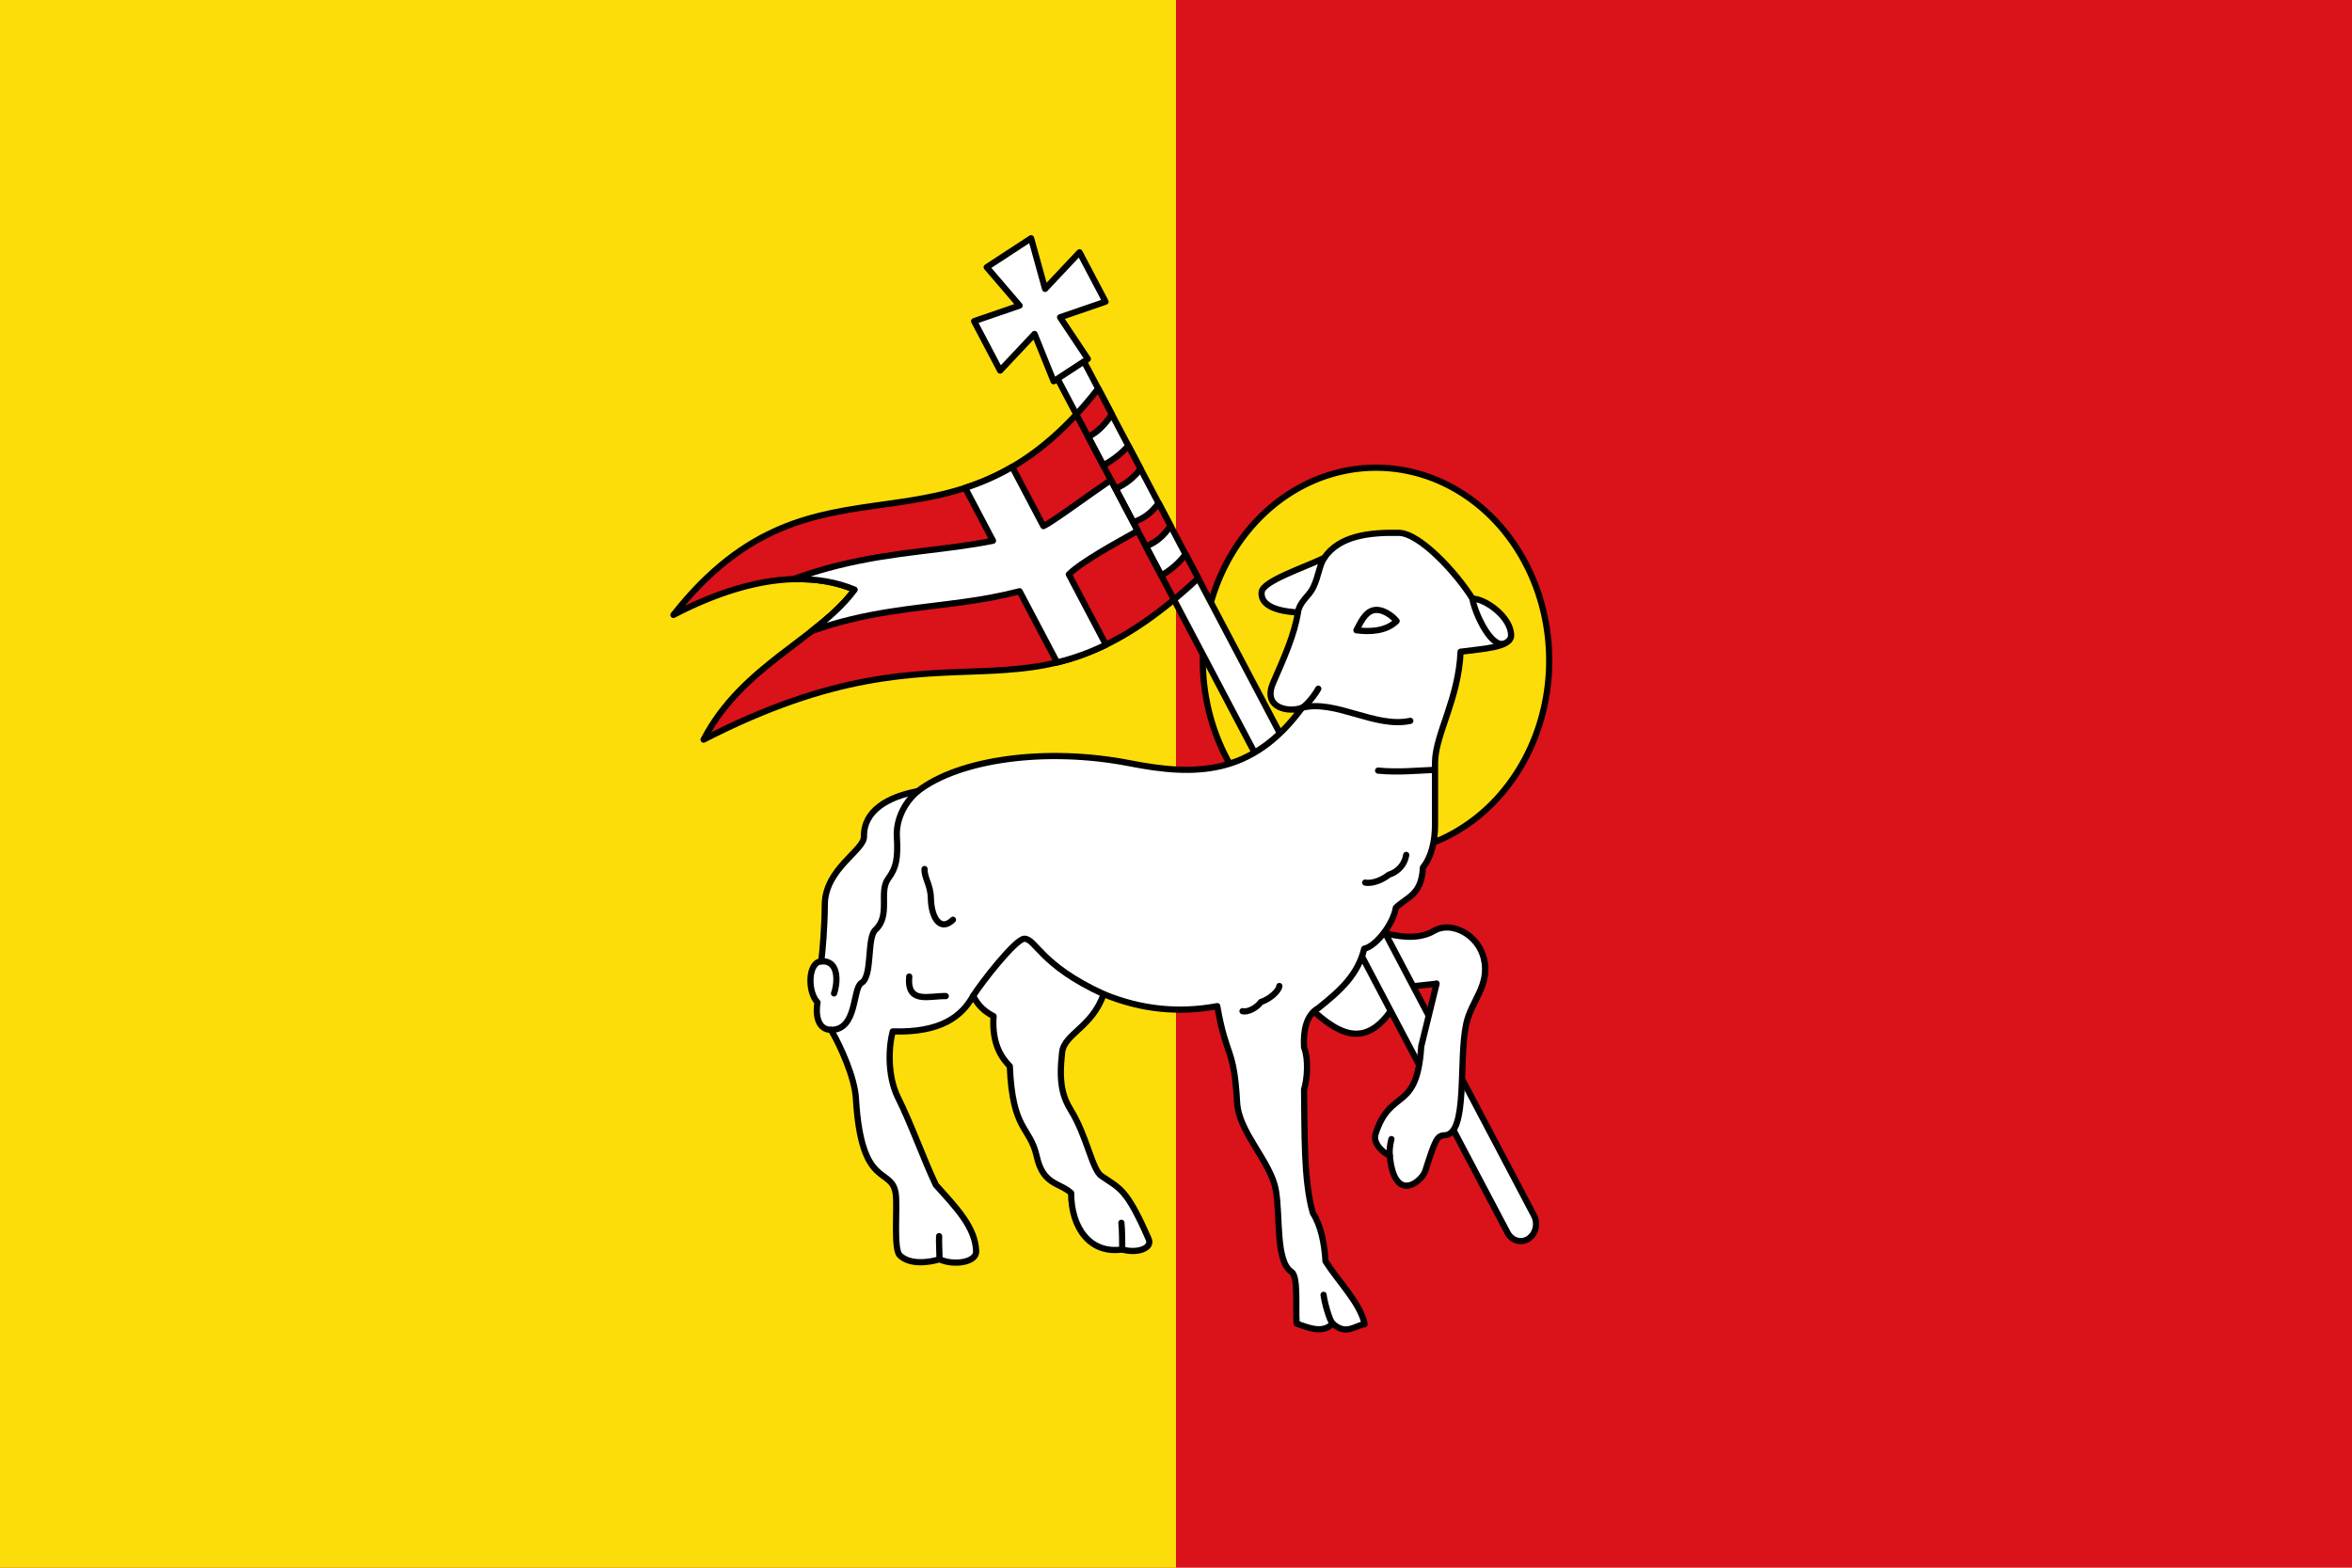 <?xml version="1.0" encoding="UTF-8"?>
<svg id="svg25886" width="1500" height="1e3" version="1.1" viewBox="0 0 1500 1e3" xml:space="preserve" xmlns="http://www.w3.org/2000/svg"><path id="path25828" d="m0 0v1e3h1500v-1e3z" fill="#da121a" style="stroke-width:2"/><path id="path25830" d="m0 0v1e3h750v-1e3z" fill="#fcdd09" style="stroke-width:2"/><g id="g26186" transform="translate(.104 -.11)"><path id="path25834" d="m987.916 421.487a110.454 123.029 0 0 1-110.454 123.029 110.454 123.029 0 0 1-110.454-123.029 110.454 123.029 0 0 1 110.454-123.029 110.454 123.029 0 0 1 110.454 123.029z" fill="#fcdd09" style="stroke-linecap:round;stroke-linejoin:round;stroke-width:3.959;stroke:#000000"/><path id="path25836" d="m935.033 653.031c3.213-14.686 15.01-24.121 11.291-41.099-3.394-15.493-20.658-24.587-31.729-18.124-15.182 8.863-33.628 0.032-50.441-2.719l-35.797 45.31c19.112 18.426 39.171 37.472 59.391 7.25 2.006-2.999 2.726-13.38 5.695-13.593l22.632-2.453" fill="#ffffff" style="stroke-linecap:round;stroke-linejoin:round;stroke-width:3.959;stroke:#000000"/><path id="path25838" d="m677.845 226.846c4.665-3.049 10.624-1.321 13.361 3.875l286.962 544.67c2.738 5.196 1.186 11.833-3.479 14.882-4.665 3.049-10.624 1.321-13.361-3.875l-286.962-544.67c-2.737-5.196-1.186-11.833 3.479-14.882z" fill="#ffffff" style="stroke-linecap:round;stroke-linejoin:round;stroke-width:3.959;stroke:#000000"/><path id="path25840" d="m599.098 803.389c-6.81 2.106-19.066 3.723-25.385-2.563-4.168-4.146-1.329-31.06-2.589-39.408-2.64-17.496-21.909-1.999-25.362-60.618-0.785-13.325-9.621-33.037-15.879-43.76-8.42-0.116-10.029-9.47-8.62-17.534-6.514-6.71-6.161-25.708 2.42-26.162 0.926-8.372 2.096-21.044 2.231-36.204 0.205-22.927 25.159-34.56 24.989-43.401-0.313-16.334 14.927-25.333 34.314-28.952 26.521-20.576 82.306-28.157 135.29-17.786 40.873 8.001 77.736 8.423 109.815-35.437-7.812 3.175-25.663 0.624-18.444-15.98 6.535-15.031 13.693-30.773 15.755-44.827-4.304-0.209-24.419-1.315-23.1-13.059 0.78-6.947 26.667-15.345 39.874-21.699 9.654-14.125 28.367-16.327 47.592-16 13.351 0.227 36.53 25.269 46.976 41.976 8.686 0.163 24.638 12.04 24.638 23.448 0 7.893-18.923 8.571-32.216 10.408-1.367 30.363-15.931 52.329-16.305 70.33v40.039c0 9.537-1.89 20.004-7.717 27.288-0.801 17.736-10.503 18.949-17.259 25.631-1.751 10.489-12.633 24.551-20.175 26.162-4.05 16.394-14.666 26.237-29.299 37.916-8.034 4.497-9.659 15.281-9.065 25.036 2.888 7.332 2.136 19.863 0 26.822 0.413 26.287-0.422 58.15 5.613 78.861 5.222 8.129 7.389 19.631 8.054 30.757 8.562 13.368 22.207 26.736 24.975 40.104-6.532 1.031-11.886 7.307-20.373-0.375-6.243 6.361-14.657 3.047-23.011 0-0.767-10.68 1.137-30.035-3.308-33-10.214-6.815-7.002-35.164-9.965-52.113-3.188-18.239-23.622-36.651-24.696-55.857-2.017-36.068-6.712-27.527-12.656-61.514-24.162 4.494-48.324 2.314-72.486-7.689-7.186 21.163-25.088 25.236-26.463 37.165-2.225 19.308 0.254 28.264 5.753 37.165 9.969 16.136 13.361 37.561 19.272 41.65 11.761 8.137 15.971 7.691 30.202 40.369 2.541 5.834-7.401 9.301-16.876 6.568-20.56 2.992-32.568-13.787-32.598-36.044-7.457-6.743-17.823-5.086-21.861-23.068-4.506-20.065-15.46-15.827-17.258-57.825-4.91-5.035-11.613-13.867-10.355-31.883-5.683-2.97-9.851-6.661-12.993-12.971-7.418 13.214-20.636 23.591-51.299 22.693-2.419 8.501-3.893 27.801 3.452 42.447 8.118 16.187 16.202 38.916 24.022 55.482 12.969 14.395 25.207 26.962 25.72 42.278 0.243 7.252-14.516 9.284-23.346 5.14z" fill="#ffffff" style="stroke-linecap:round;stroke-linejoin:round;stroke-width:3.959;stroke:#000000"/><path id="path25842" d="m523.684 613.344c12.362-0.802 9.997 15.621 8.125 20.45" fill="none" style="stroke-linecap:round;stroke-linejoin:round;stroke-width:3.959;stroke:#000000"/><path id="path25844" d="m529.884 657.041c16.981 0.078 13.583-26.549 19.389-29.922 7.251-4.214 3.296-28.754 8.88-33.864 10.022-9.172 1.943-24.241 8.185-32.646 5.128-6.905 6.361-12.786 5.537-26.907-0.532-9.117 3.511-20.605 13.344-28.914" fill="none" style="stroke-linecap:round;stroke-linejoin:round;stroke-width:3.959;stroke:#000000"/><path id="path25846" d="m589.533 554.448c-0.258 5.651 3.849 9.98 4.027 18.583 0.265 12.772 6.122 21.593 14.094 13.777" fill="none" style="stroke-linecap:round;stroke-linejoin:round;stroke-width:3.959;stroke:#000000"/><path id="path25848" d="m579.754 623.011c-1.612 17.894 12.774 12.191 23.299 12.495" fill="none" style="stroke-linecap:round;stroke-linejoin:round;stroke-width:3.959;stroke:#000000"/><path id="path25850" d="m792.32 645.118c3.117 0.87 8.925-1.914 11.737-5.873 5.185-1.513 11.452-6.838 11.751-10.185" fill="none" style="stroke-linecap:round;stroke-linejoin:round;stroke-width:3.959;stroke:#000000"/><path id="path25852" d="m870.559 563.098c5.598 1.012 12.217-2.668 15.082-5.031 3.628-1.072 9.708-4.552 11.073-12.613" fill="none" style="stroke-linecap:round;stroke-linejoin:round;stroke-width:3.959;stroke:#000000"/><path id="path25854" d="m878.81 491.668c12.569 1.245 24.529-6.3e-4 35.575-0.453" fill="none" style="stroke-linecap:round;stroke-linejoin:round;stroke-width:3.959;stroke:#000000"/><path id="path25856" d="m899.323 459.933c-22.483 4.831-47.576-13.784-68.999-8.369 3.374-1.922 8.441-8.625 10.32-12.136" fill="none" style="stroke-linecap:round;stroke-linejoin:round;stroke-width:3.959;stroke:#000000"/><path id="path25858" d="m620.549 635.35c5.159-8.329 27.035-36.349 32.617-36.427 7.24-0.102 10.204 16.875 50.561 35.301" fill="none" style="stroke-linecap:round;stroke-linejoin:round;stroke-width:3.959;stroke:#000000"/><path id="path25860" d="m598.822 788.64c-0.173 3.476 0.25 11.242 0.275 14.749" fill="none" style="stroke-linecap:round;stroke-linejoin:round;stroke-width:3.959;stroke:#000000"/><path id="path25862" d="m715.069 780.098c0.507 4.344 0.521 13.537 0.545 17.044" fill="none" style="stroke-linecap:round;stroke-linejoin:round;stroke-width:3.959;stroke:#000000"/><path id="path25864" d="m844.011 826.063c0.507 4.344 3.655 16.27 5.837 18.336" fill="none" style="stroke-linecap:round;stroke-linejoin:round;stroke-width:3.959;stroke:#000000"/><path id="path25866" d="m827.634 390.757c1.138-7.06 7.125-10.379 9.719-15.802 3.658-7.646 3.829-14.046 7.055-18.956" fill="none" style="stroke-linecap:round;stroke-linejoin:round;stroke-width:3.959;stroke:#000000"/><path id="path25868" d="m938.976 381.974c0.868 7.426 11.131 31.123 19.927 28.746" fill="none" style="stroke-linecap:round;stroke-linejoin:round;stroke-width:3.959;stroke:#000000"/><path id="path25870" d="m864.967 402.148c2.167-3.985 5.262-11.65 11.078-12.819 5.741-1.155 12.179 3.882 14.55 6.929-6.669 6.66-17.222 6.988-25.628 5.89z" fill="none" style="stroke-linecap:round;stroke-linejoin:round;stroke-width:3.959;stroke:#000000"/><path id="path25872" d="m629.188 170.576 20.955 24.445-28.997 9.958 16.597 31.502 21.946-23.341 12.185 30.177 21.793-14.245-17.71-26.565 28.997-9.958-16.597-31.502-21.946 23.341-8.94-32.298z" fill="#ffffff" style="stroke-linecap:round;stroke-linejoin:round;stroke-width:3.959;stroke:#000000"/><path id="path25874" d="m764.053 368.989c-114.118 106.242-149.414 17.475-315.444 102.917 24.578-47.271 73.048-64.021 96.344-95.665-28.17-11.77-66.832-9.241-115.578 16.11 92.345-117.253 176.217-22.667 270.914-144.392l8.735 16.579c-4.138 5.625-8.482 11.049-15.158 14.201l9.594 18.209c6.396-3.414 11.684-7.63 16.047-12.515l7.815 14.834c-4.54 5.708-9.86 9.934-16.046 12.515l11.26 21.372c6.542-1.907 11.906-6.05 16.252-12.125l7.57 14.369c-4.087 6.567-9.388 10.83-15.67 13.23l9.8 18.6c5.827-3.264 11.973-8.509 15.464-13.621z" fill="#da121a" style="stroke-linecap:round;stroke-linejoin:round;stroke-width:3.959;stroke:#000000"/><path id="path25876" d="m505.733 369.588c14.753-0.466 27.855 1.908 39.22 6.656-7.216 9.801-16.853 18.17-27.441 26.462 34.426-12.417 64.784-14.166 96.79-18.567 11.725-1.612 23.664-3.713 35.845-6.881l23.916 45.393c10.075-2.432 20.343-5.994 31.141-11.265l-23.651-44.892c8.027-7.974 29.436-19.642 43.919-27.764l-2.938-5.576-11.259-21.369-2.892-5.49c-15.14 10.252-37.927 27.266-43.06 29.392l-19.877-37.727c-10.087 5.877-20.09 10.146-30.031 13.372l17.761 33.711c-7.47 1.503-15.029 2.68-22.791 3.748-30.956 4.257-65.242 6.271-104.65 20.797z" fill="#ffffff" style="stroke-linecap:round;stroke-linejoin:round;stroke-width:3.959;stroke:#000000"/><path id="path25878" d="m686.535 264.826 62.228 118.112" fill="none" style="stroke-linecap:round;stroke-linejoin:round;stroke-width:3.959;stroke:#000000"/><path id="path25880" d="m916.074 627.603-9.763 39.873c-2.718 42.893-19.691 26.141-29.14 55.919-1.99 6.271 5.171 12.208 9.061 13.891 2.922 31.073 20.466 16.588 22.669 9.67 6.14-19.285 7.401-22.525 12.204-22.655 15.332-0.414 8.745-47.576 13.929-71.269 3.213-14.686 15.01-24.121 11.291-41.099" fill="#ffffff" style="stroke-linecap:round;stroke-linejoin:round;stroke-width:3.959;stroke:#000000"/><path id="path25882" d="m886.231 737.285c-0.292-3.771 0.143-6.876 1.051-10.567" fill="none" style="stroke-linecap:round;stroke-linejoin:round;stroke-width:3.959;stroke:#000000"/></g></svg>
